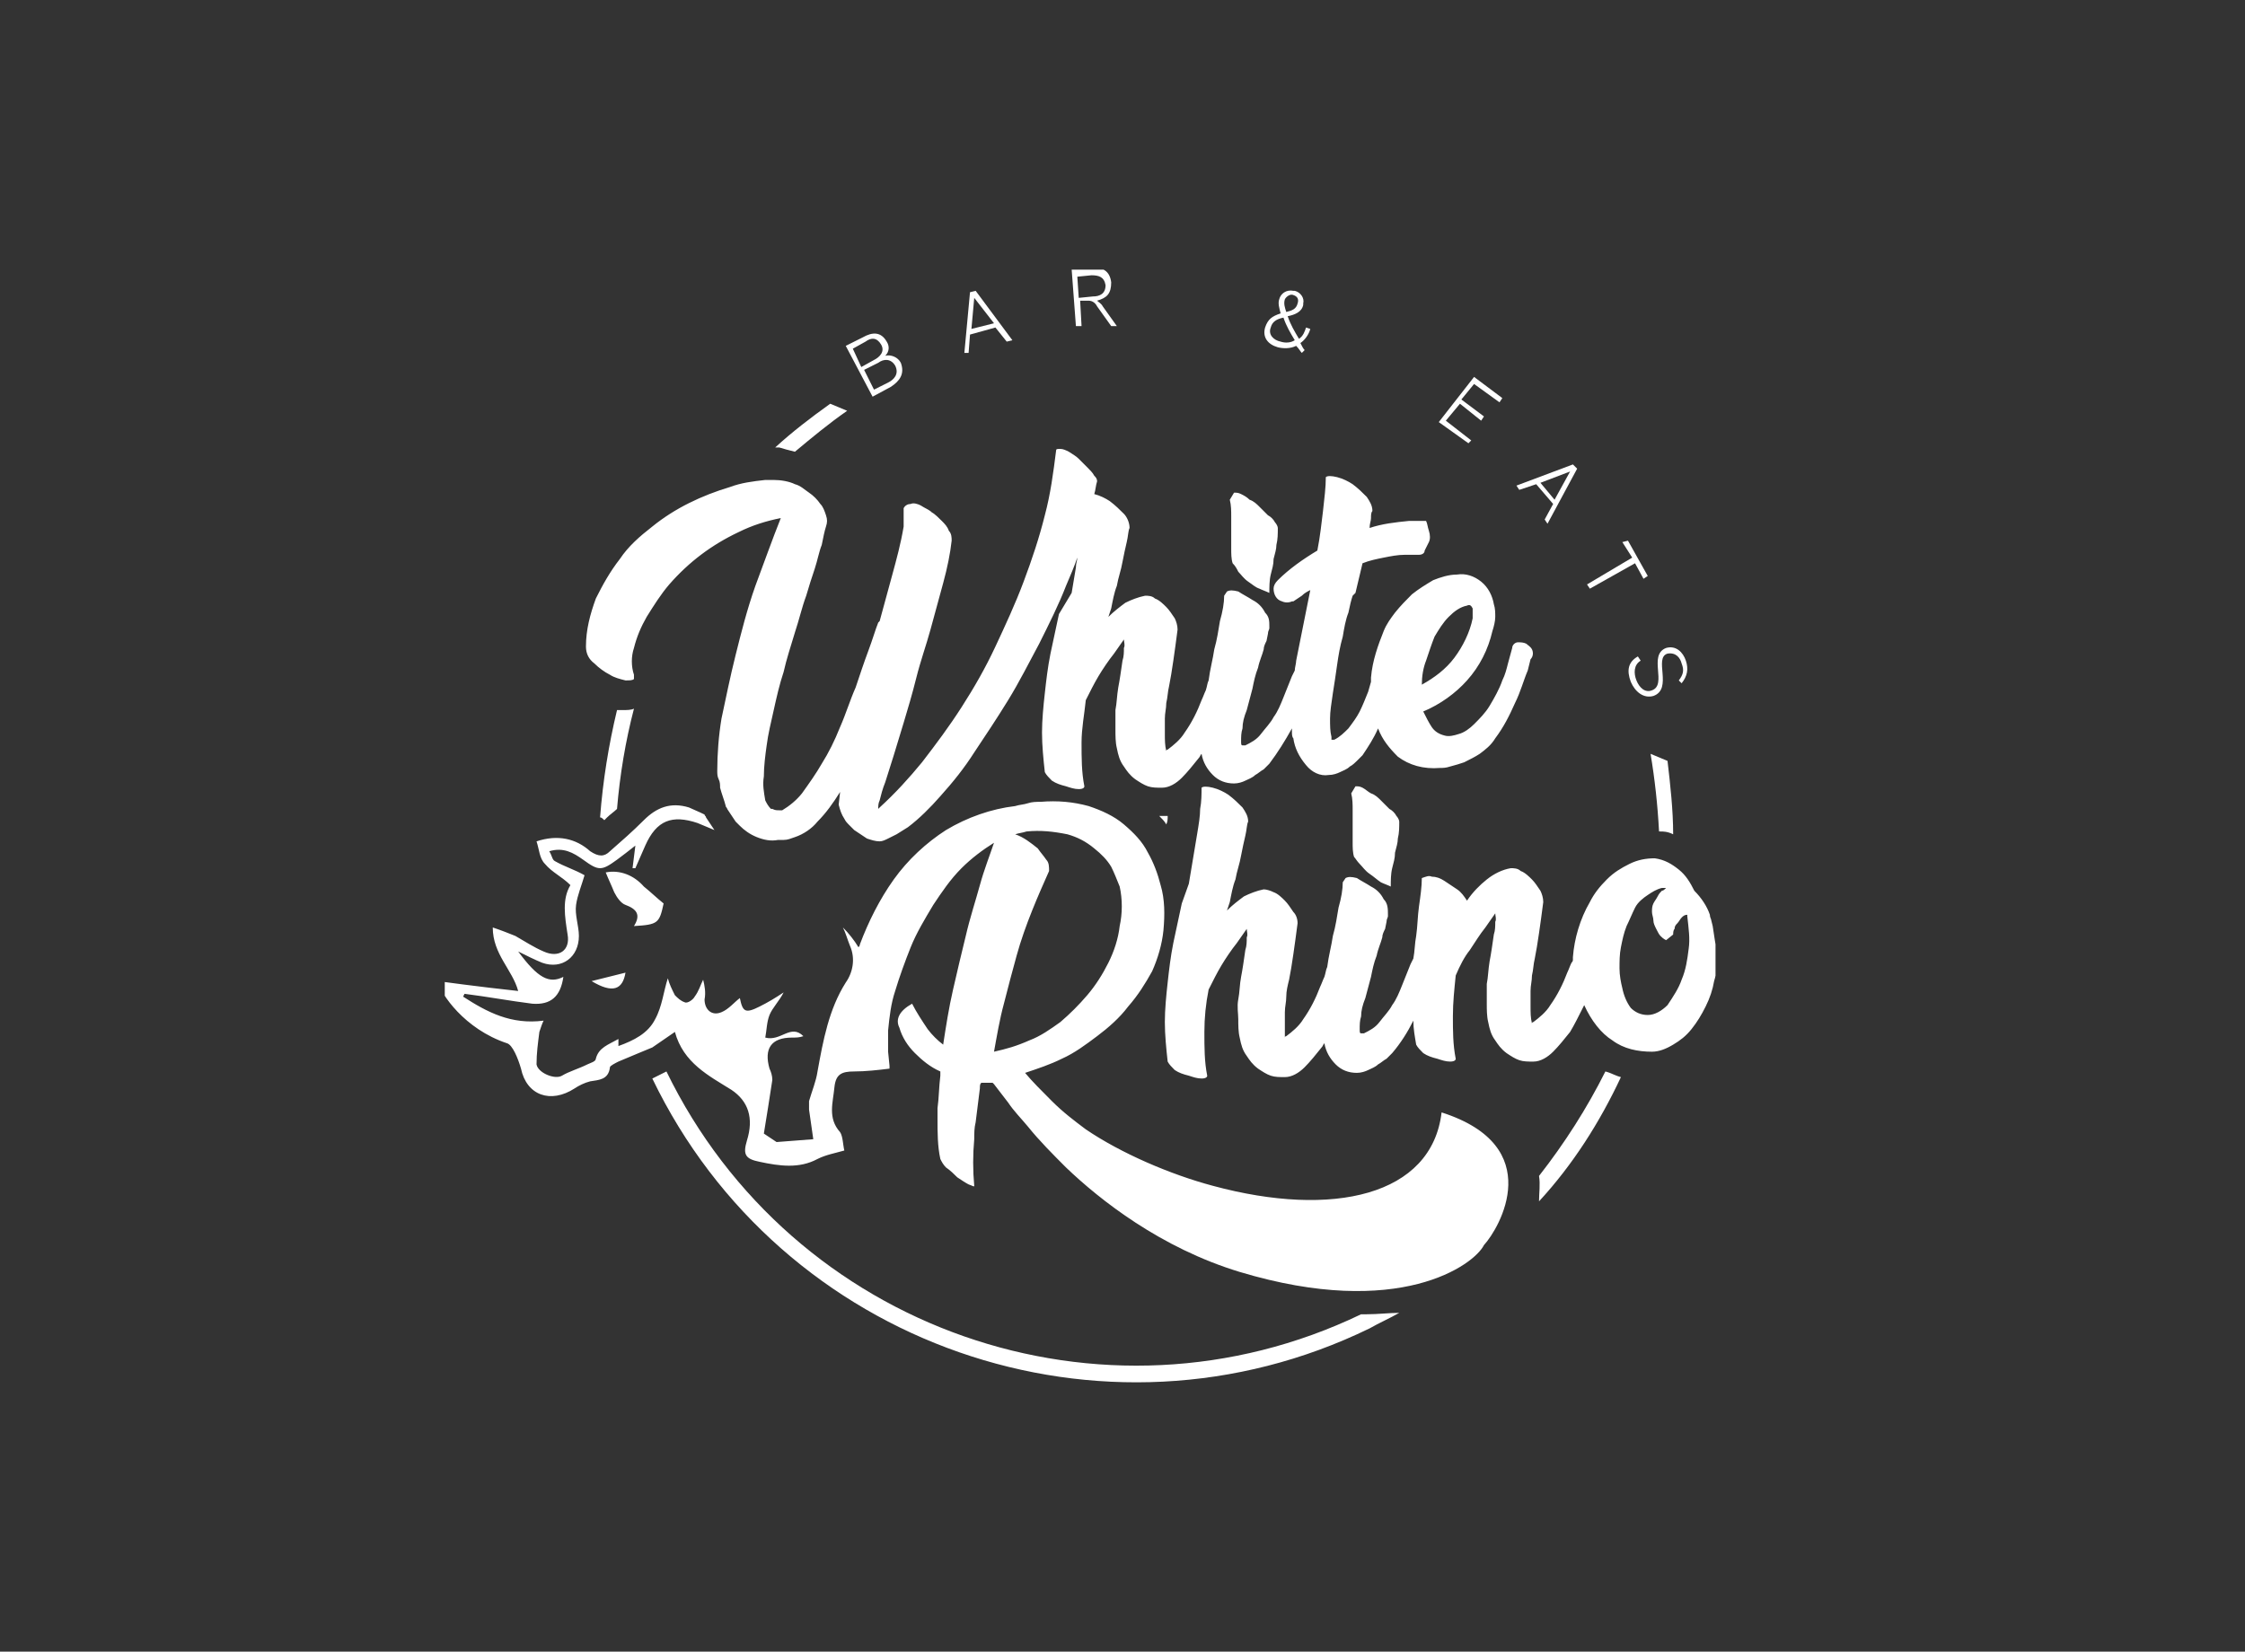 <svg xmlns="http://www.w3.org/2000/svg" xmlns:xlink="http://www.w3.org/1999/xlink" id="Layer_1" data-name="Layer 1" viewBox="0 0 159 117"><rect x="0" y="0" width="159" height="117" fill="#333333" stroke="none"/><defs><style>      .cls-1 {        clip-path: url(#clippath);      }      .cls-2 {        fill: none;      }      .cls-2, .cls-3 {        stroke-width: 0px;      }      .cls-4 {        clip-path: url(#clippath-1);      }      .cls-5 {        clip-path: url(#clippath-4);      }      .cls-6 {        clip-path: url(#clippath-3);      }      .cls-7 {        clip-path: url(#clippath-2);      }      .cls-8 {        clip-path: url(#clippath-7);      }      .cls-9 {        clip-path: url(#clippath-8);      }      .cls-10 {        clip-path: url(#clippath-6);      }      .cls-11 {        clip-path: url(#clippath-5);      }      .cls-12 {        clip-path: url(#clippath-9);      }      .cls-13 {        clip-path: url(#clippath-14);      }      .cls-14 {        clip-path: url(#clippath-13);      }      .cls-15 {        clip-path: url(#clippath-12);      }      .cls-16 {        clip-path: url(#clippath-10);      }      .cls-17 {        clip-path: url(#clippath-11);      }      .cls-3 {        fill: #fff;      }    </style><clipPath id="clippath"><rect class="cls-2" x="31.5" y="19.1" width="90" height="78.8"></rect></clipPath><clipPath id="clippath-1"><rect class="cls-2" x="31.5" y="19.1" width="90" height="78.8"></rect></clipPath><clipPath id="clippath-2"><rect class="cls-2" x="31.5" y="19.1" width="90" height="78.8"></rect></clipPath><clipPath id="clippath-3"><rect class="cls-2" x="31.5" y="19.1" width="90" height="78.8"></rect></clipPath><clipPath id="clippath-4"><rect class="cls-2" x="31.5" y="19.1" width="90" height="78.8"></rect></clipPath><clipPath id="clippath-5"><rect class="cls-2" x="31.5" y="19.1" width="90" height="78.8"></rect></clipPath><clipPath id="clippath-6"><rect class="cls-2" x="31.5" y="19.1" width="90" height="78.8"></rect></clipPath><clipPath id="clippath-7"><rect class="cls-2" x="31.5" y="19.1" width="90" height="78.8"></rect></clipPath><clipPath id="clippath-8"><rect class="cls-2" x="31.5" y="19.1" width="90" height="78.8"></rect></clipPath><clipPath id="clippath-9"><rect class="cls-2" x="31.5" y="19.1" width="90" height="78.8"></rect></clipPath><clipPath id="clippath-10"><rect class="cls-2" x="31.5" y="19.1" width="90" height="78.8"></rect></clipPath><clipPath id="clippath-11"><rect class="cls-2" x="31.5" y="19.1" width="90" height="78.8"></rect></clipPath><clipPath id="clippath-12"><rect class="cls-2" x="31.5" y="19.1" width="90" height="78.8"></rect></clipPath><clipPath id="clippath-13"><rect class="cls-2" x="31.5" y="19.1" width="90" height="78.8"></rect></clipPath><clipPath id="clippath-14"><rect class="cls-2" x="31.5" y="19.1" width="90" height="78.8"></rect></clipPath></defs><g class="cls-1"><path class="cls-3" d="M82.7,57.8h-.6c.2.2.4.4.5.6.1-.2.1-.4.1-.6Z"></path></g><g class="cls-4"><path class="cls-3" d="M43,57.9c.2-.2.5-.4.7-.6.2-2.4.6-4.8,1.2-7.1-.2.1-.5.1-.8.1h-.4c-.6,2.5-1,5-1.2,7.6.1,0,.2.1.3.2l.2-.2Z"></path></g><g class="cls-7"><path class="cls-3" d="M96.8,93.1h-.4c-18.3,8.8-40.3,1.1-49.2-17.2l-1,.5c9.1,18.9,31.9,26.9,50.8,17.7.7-.4,1.4-.7,2.1-1.1-.7,0-1.5.1-2.3.1Z"></path></g><g class="cls-6"><path class="cls-3" d="M109,83.3c.1.6,0,1.2,0,1.8,2.4-2.6,4.3-5.6,5.8-8.8-.4-.1-.7-.3-1.1-.4-1.3,2.6-2.9,5.1-4.7,7.4Z"></path></g><g class="cls-5"><path class="cls-3" d="M56.3,32c1.2-1,2.4-2,3.7-2.9l-1.2-.5c-1.4,1-2.7,2-3.9,3.1h.3c.3.1.7.2,1.1.3Z"></path></g><g class="cls-11"><path class="cls-3" d="M118.5,59.1c0-1.7-.2-3.5-.4-5.2l-1.2-.5c.3,1.8.5,3.6.6,5.5h.1c.2,0,.5,0,.9.2Z"></path></g><g class="cls-10"><path class="cls-3" d="M70.4,74.5c.2-1.1.4-2.3.7-3.4.3-1.2.6-2.3.9-3.4s.7-2.2,1.1-3.2.8-1.9,1.2-2.8c0-.3,0-.6-.2-.8-.2-.3-.4-.5-.6-.8-.5-.4-1-.8-1.6-1,.3-.1.5-.1.8-.2,1-.1,1.9,0,2.9.2.7.2,1.3.5,1.9,1,.5.4.9.8,1.2,1.3.2.4.4.9.6,1.4.2.9.2,1.9,0,2.8-.1.9-.4,1.8-.8,2.6-.4.8-.9,1.6-1.5,2.3-.6.7-1.2,1.3-1.9,1.9-.7.5-1.4,1-2.2,1.3-.9.4-1.6.6-2.5.8ZM102.1,78.8c-.7,5.9-7.7,7.5-16.2,5.2-3-.8-6.5-2.3-9-4-.8-.6-1.6-1.2-2.4-2s-1.4-1.4-1.9-2c.9-.3,1.8-.6,2.6-1,.9-.4,1.7-1,2.5-1.6s1.6-1.3,2.2-2.1c.7-.8,1.2-1.6,1.7-2.5.4-.9.7-1.9.8-2.9.1-1.1.1-2.2-.2-3.2-.2-.8-.5-1.6-.9-2.3-.4-.8-1-1.4-1.7-2s-1.6-1-2.5-1.3c-1.1-.3-2.2-.4-3.4-.3-.3,0-.6,0-.9.1s-.6.1-.9.2h0c-1.7.2-3.4.8-4.9,1.7-1.4.9-2.7,2.1-3.7,3.5-1,1.4-1.8,3-2.4,4.6q0,.1-.1.2c-.3-.5-.7-1-1.1-1.4.2.4.3.8.5,1.3.4.9.2,1.9-.3,2.6-1.2,1.9-1.6,4.1-2,6.3-.1.7-.4,1.4-.6,2.1v.6c.1.7.2,1.4.3,2.1l-2.6.2-.9-.6c.2-1.2.4-2.5.6-3.8,0-.3-.1-.6-.2-.8-.4-1.4.1-2.2,1.6-2.2.3,0,.5,0,.8-.1-.9-.9-1.6.4-2.7.1.1-.5.1-1.1.3-1.6s.7-1,1-1.6c-.6.4-1.1.7-1.7,1-1,.5-1.2.4-1.4-.6-.4.3-.8.8-1.3,1-.7.3-1.2-.2-1.2-.9.1-.5,0-1-.1-1.4-.2.4-.3.8-.6,1.2-.1.2-.5.5-.7.4-.3-.1-.5-.3-.7-.5-.2-.4-.4-.8-.5-1.2-.3.9-.4,2-.9,2.9-.5,1-1.5,1.5-2.6,1.9v-.5c-.7.4-1.4.6-1.6,1.4,0,.2-.4.3-.6.4-.6.3-1.3.5-1.8.8s-1.7-.2-1.8-.8c0-.8.1-1.5.2-2.3.1-.3.2-.6.3-.8-2.3.3-4-.6-5.7-1.7l.1-.2c1.6.2,3.2.5,4.8.7,1.3.1,2-.5,2.2-1.9-1,.5-1.8.1-3.2-1.8.6.3,1.2.6,1.7.8,1.4.5,2.6-.4,2.6-1.9,0-.7-.3-1.5-.2-2.2.1-.7.4-1.4.6-2.1-.7-.4-1.4-.6-2.1-1-.2-.1-.2-.4-.4-.7,1-.3,1.7.1,2.4.6,1.1.8,1.3.8,2.4,0,.4-.3.8-.6,1.3-1l-.2,1.6h.2l.7-1.6c.8-1.8,1.9-2.2,3.7-1.6l1.2.5c-.2-.3-.4-.6-.6-.9,0-.1-.1-.1-.1-.2-.4-.2-.9-.4-1.1-.5-1.3-.4-2.3,0-3.2.9-.8.8-1.6,1.5-2.4,2.2-.4.4-.8.4-1.4,0-1-.9-2.3-1.2-3.8-.7.2.6.2,1.2.6,1.6.5.6,1.2.9,1.8,1.5-.6,1-.4,2.2-.2,3.5.2,1.1-.6,1.7-1.7,1.2-.7-.3-1.3-.7-2-1.1-.5-.2-1-.4-1.6-.6,0,1.9,1.4,3,1.8,4.5-2.8-.3-5.7-.7-5.7-.7.2.9,1.9,3.4,4.9,4.4.4.1.8,1.1,1,1.8.4,1.9,2.1,2.5,3.8,1.4.3-.2.7-.4,1.1-.5.6-.1,1.3-.1,1.4-1,0-.1.4-.3.6-.4.7-.3,2.4-1,2.4-1l1.6-1.1c.6,2.2,2.4,3.1,4,4.1,1.2.8,1.6,2,1.1,3.6-.3,1-.1,1.3.9,1.5,1.4.3,2.8.5,4.1-.2.6-.3,1.2-.4,1.9-.6-.1-.4-.1-1-.3-1.3-.9-1-.5-2.1-.4-3.2.1-.9.5-1.1,1.4-1.1.8,0,1.7-.1,2.5-.2v-.2l-.1-1v-1.5c.1-1,.2-1.9.5-2.8.3-1,.7-2.1,1.1-3.1s1-2,1.6-3c.6-.9,1.2-1.8,2-2.6.7-.7,1.5-1.3,2.3-1.8-.3.9-.7,1.9-1,3s-.7,2.3-1,3.6c-.3,1.2-.6,2.5-.9,3.8s-.5,2.6-.7,3.9c-.4-.3-.8-.7-1.1-1.1-.4-.6-.8-1.2-1.1-1.8-.9.5-1.2,1.1-.9,1.7h0c.2.7.6,1.3,1.1,1.8s1.1,1,1.8,1.3v.3c-.1.8-.1,1.6-.2,2.3v.8c0,.9,0,1.9.2,2.8.1.2.2.4.4.6.3.2.6.5.8.7.3.2.6.4.8.5.3.1.4.2.4.1-.1-1.1-.1-2.2,0-3.3,0-.4,0-.8.1-1.2.1-.8.2-1.6.3-2.4,0-.2,0-.3.1-.4h.8l.1.1c.3.4.7.9,1,1.3.4.6.9,1.1,1.4,1.7.8,1,1.8,2,2.7,2.9,2.4,2.3,6.7,5.7,12.3,7.4,11.3,3.4,16.6-.5,17.3-1.9,1.1-1.2,4.5-7-3-9.4ZM119.6,67.2c-.1.8-.2,1.5-.5,2.2-.2.6-.6,1.2-1,1.8-.4.4-.9.7-1.4.7s-.9-.2-1.2-.5c-.3-.4-.5-.9-.6-1.4-.1-.4-.2-.9-.2-1.4s0-1,.1-1.5.2-1,.4-1.5c.2-.4.4-.9.6-1.3s.6-.7.9-.9.6-.4,1-.5h.3c-.1.1-.2.2-.3.2-.1.1-.2.2-.3.4-.1.2-.2.3-.3.5-.1.2-.1.4-.1.6s.1.4.1.6.1.4.2.6.2.4.3.5c.1.1.2.2.4.3l.5-.4c0-.1,0-.3.1-.4,0-.2.1-.3.2-.4s.2-.3.3-.4c.1-.1.2-.2.4-.2v.1c.1.9.2,1.6.1,2.3ZM121.3,65.6l-.1-.4c0-.1-.1-.2-.1-.4-.2-.6-.6-1.2-1.1-1.7-.3-.6-.6-1.1-1.1-1.5s-1-.7-1.7-.8c-.6,0-1.2.1-1.8.4s-1.1.6-1.6,1.1-.9,1-1.2,1.6c-.7,1.2-1.1,2.6-1.2,3.9v.2q0,.1-.1.2c-.1.2-.2.5-.3.7-.3.8-.7,1.6-1.2,2.3-.3.5-.8.9-1.2,1.2h0c-.1,0-.1.1-.1.1-.1-.4-.1-.8-.1-1.2v-1.1c0-.4.1-.7.1-1.1.1-.4.1-.8.2-1.2.1-.5.2-1.1.3-1.8.1-.7.2-1.4.3-2.2,0-.3-.1-.6-.2-.8-.2-.3-.4-.6-.6-.8s-.5-.5-.8-.6c-.2-.2-.5-.2-.7-.2-.6.1-1.2.4-1.7.8-.5.4-1,.9-1.4,1.5-.2-.3-.4-.6-.7-.8-.3-.2-.6-.4-.9-.6-.3-.2-.6-.3-.9-.3-.2-.1-.4,0-.7.1,0,.6-.1,1.3-.2,2-.1.7-.1,1.4-.2,2.1-.1.5-.1,1.1-.2,1.6l-.2.4c-.2.5-.4,1-.6,1.5s-.4,1-.7,1.4c-.2.4-.6.8-.9,1.2-.3.4-.7.6-1.1.8h-.2c-.1,0-.1-.1-.1-.3,0-.3,0-.6.1-.9,0-.4.1-.8.3-1.3l.4-1.5c.1-.5.2-1,.4-1.5.1-.5.3-.9.4-1.3,0-.2.1-.4.2-.6l.1-.5c0-.2.1-.3.1-.4v-.1c0-.4,0-.8-.3-1.1-.2-.4-.5-.7-.9-.9-.3-.2-.7-.4-1-.6-.4-.1-.6-.1-.8,0l-.2.3c0,.5-.1,1.1-.3,1.8-.1.6-.2,1.3-.4,2-.1.7-.3,1.4-.4,2.2-.1.2-.1.4-.2.7-.1.2-.2.5-.3.7-.3.8-.7,1.6-1.2,2.3-.3.5-.8.9-1.2,1.2h0c-.1,0-.1.1-.1.1,0,.1,0-.3,0-.7v-1.1c0-.4.1-.7.1-1.1s.1-.8.2-1.2c.1-.5.2-1.1.3-1.8.1-.7.2-1.4.3-2.2,0-.3-.1-.6-.3-.8-.2-.3-.4-.6-.6-.8s-.5-.5-.8-.6c-.2-.1-.5-.2-.7-.2-.5.1-1,.3-1.4.5-.4.3-.8.6-1.2,1l.2-.6c.1-.5.2-1.1.4-1.6.1-.6.3-1.1.4-1.7.1-.5.2-1,.3-1.4.1-.4.1-.8.2-1,0-.4-.2-.7-.4-1-.3-.3-.6-.6-1-.9-.3-.2-.7-.4-1.1-.5s-.7-.1-.8,0c0,.4,0,1-.1,1.5,0,.5-.1,1.1-.2,1.7-.1.6-.2,1.2-.3,1.8-.1.6-.2,1.2-.3,1.8l-.5,1.4c-.2.9-.4,1.9-.6,2.8-.2,1-.3,1.9-.4,2.8s-.2,1.9-.2,2.8.1,1.9.2,2.8c.1.2.3.4.5.6.3.2.6.3,1,.4.3.1.6.2.9.2s.4-.1.4-.2c-.2-1-.2-2-.2-3.1,0-1,.1-2,.3-3,.3-.6.6-1.2.9-1.7s.7-1.1,1.1-1.6l.7-1c0,.2.1.4,0,.6,0,.3,0,.6-.1.9-.1.7-.2,1.4-.3,1.9s-.1,1.1-.2,1.6,0,1,0,1.4,0,.9.1,1.3c.1.5.2.9.5,1.3.2.3.4.6.8.9.3.2.6.4.9.5s.6.1,1,.1c.5,0,1-.3,1.4-.7.4-.4.8-.9,1.2-1.4.1-.1.1-.2.2-.3.1.6.4,1.1.8,1.5s.9.6,1.5.6c.3,0,.6-.1.8-.2.2-.1.5-.2.7-.4.2-.1.4-.3.6-.4l.4-.4c.6-.7,1.1-1.5,1.5-2.3,0,.6.1,1.1.2,1.7.1.2.3.4.5.6.3.2.6.3,1,.4.3.1.6.2.9.2s.4-.1.4-.2c-.2-1-.2-2-.2-3s.1-1.9.2-2.9c.3-.7.6-1.3,1-1.8.4-.6.7-1.1,1.1-1.6l.7-1c0,.2.1.4,0,.6,0,.3,0,.6-.1.9-.1.7-.2,1.4-.3,1.9-.1.6-.1,1.1-.2,1.6v1.4c0,.4,0,.9.1,1.3.1.5.2.9.5,1.3.2.3.4.6.8.9.3.2.6.4.9.5s.6.1,1,.1c.5,0,1-.3,1.4-.7.4-.4.8-.9,1.2-1.4.3-.5.6-1.1.9-1.7l.1-.2c.5,1.1,1.2,2,2,2.5.8.6,1.8.8,2.8.8.5,0,1-.2,1.5-.5s.9-.6,1.3-1.1.7-1,1-1.6.5-1.2.6-1.8c.2-.6.2-1.3.2-2-.1-.6-.2-1.2-.3-1.9ZM96.3,61.2c.2.2.4.5.7.7s.5.4.8.6c.2.1.5.2.7.3,0-.4,0-.9.1-1.3.1-.4.2-.7.2-1.1.1-.4.2-.7.2-1,.1-.4.1-.8.1-1.2,0-.1-.1-.3-.2-.4-.1-.2-.3-.4-.5-.5-.2-.2-.4-.4-.6-.6-.2-.2-.4-.4-.7-.5-.2-.1-.4-.3-.6-.4-.2-.1-.3-.1-.5-.1l-.3.5c.1.4.1.8.1,1.2v2.3c0,.3,0,.7.1,1,.1.1.2.3.4.5ZM61.4,57.3h-.1.1ZM87.7,40.5c.2.2.4.5.7.7s.5.4.8.5c.2.1.5.2.7.3,0-.4,0-.9.1-1.3.1-.4.2-.7.2-1.1.1-.4.2-.7.2-1,.1-.4.1-.8.1-1.2,0-.1-.1-.3-.2-.4-.1-.2-.3-.4-.5-.5-.2-.2-.4-.4-.6-.6-.2-.2-.4-.4-.7-.5-.2-.2-.4-.3-.6-.4-.2-.1-.3-.1-.5-.1l-.3.5c.1.4.1.8.1,1.2v2.3c0,.3,0,.7.1,1,.2.2.3.4.4.6ZM61.4,57.3h-.1.1ZM101,46.8c.2-.6.4-1.2.6-1.7.3-.5.6-1,1-1.4s.8-.7,1.3-.8c.2-.1.3,0,.4.2v.7h0c-.2,1-.7,2-1.3,2.8-.6.8-1.4,1.4-2.3,1.9,0-.6.1-1.2.3-1.7ZM108.5,46c-.1-.2-.3-.3-.4-.4-.2-.1-.4-.1-.6-.1s-.4.2-.4.4c-.1.4-.2.7-.3,1.1-.1.4-.2.8-.4,1.2-.2.6-.6,1.3-.9,1.8s-.7.9-1.1,1.3c-.3.3-.7.6-1.1.7-.3.1-.7.2-1,.1h0c-.4-.1-.7-.3-.9-.6-.2-.3-.4-.7-.6-1.1,1.2-.5,2.3-1.3,3.1-2.2.9-1,1.5-2.2,1.8-3.5h0c.1-.3.2-.7.2-1s0-.6-.1-.9c-.1-.6-.4-1.2-.9-1.6-.5-.4-1.1-.6-1.7-.5-.6,0-1.2.2-1.7.4-.5.3-1,.6-1.5,1-.4.4-.8.8-1.2,1.3-.3.4-.6.8-.8,1.3-.4,1-.8,2.1-.9,3.3v.3l-.2.7c-.2.5-.4,1-.6,1.4s-.5.8-.8,1.2c-.3.3-.6.6-1,.8h-.2v-.2c-.1-.4-.1-.8-.1-1.3s.1-1.1.2-1.8c.1-.6.2-1.3.3-2,.1-.7.2-1.3.4-2,.1-.6.2-1.2.4-1.7.1-.5.2-.9.3-1.2l.2-.2.5-2.1c.5-.2,1-.3,1.5-.4.5-.1,1-.2,1.5-.2h1c.2,0,.4-.1.4-.3.1-.2.2-.4.3-.6.1-.2.1-.5,0-.8s-.1-.5-.2-.7h-1.2c-1,.1-1.9.2-2.8.5,0-.3.1-.5.1-.7s0-.4.1-.5c0-.4-.2-.7-.4-1-.3-.3-.6-.6-1-.9-.3-.2-.7-.4-1.1-.5s-.7-.1-.8,0c0,.7-.1,1.5-.2,2.4-.1.8-.2,1.8-.4,2.8-1,.6-2,1.3-2.8,2.1-.2.2-.3.4-.3.6,0,.4.2.8.6.9.2.1.5.1.7,0h.1l.6-.4c.2-.2.4-.3.6-.4l-.1.5c-.3,1.5-.6,3-.9,4.5,0,.2-.1.5-.1.7l-.2.4c-.2.5-.4,1-.6,1.5s-.4,1-.7,1.4c-.2.4-.6.8-.9,1.2s-.7.6-1.1.8h-.2c-.1,0-.1-.1-.1-.3,0-.3,0-.6.1-.9,0-.4.1-.8.3-1.3l.4-1.5c.1-.5.2-1,.4-1.5.1-.5.3-.9.4-1.3,0-.2.1-.4.2-.6l.1-.5c0-.2.1-.3.1-.4v-.1c0-.4,0-.7-.3-1-.2-.4-.5-.7-.9-.9-.3-.2-.7-.4-1-.6-.4-.1-.6-.1-.8,0l-.2.3c0,.5-.1,1.1-.3,1.8-.1.6-.2,1.3-.4,2-.1.7-.3,1.4-.4,2.2-.1.2-.1.4-.2.7-.1.2-.2.5-.3.7-.3.8-.7,1.6-1.2,2.3-.3.5-.8.9-1.2,1.2h0c-.1,0-.1.1-.1.1-.1-.4-.1-.8-.1-1.2v-1.1c0-.4.1-.7.1-1.1.1-.4.1-.8.2-1.2.1-.5.2-1.1.3-1.8.1-.7.2-1.4.3-2.2,0-.3-.1-.6-.2-.8-.2-.3-.4-.6-.6-.8s-.5-.5-.8-.6c-.2-.2-.5-.2-.7-.2-.5.1-1,.3-1.4.5-.4.3-.8.6-1.2,1l.2-.6c.1-.5.2-1.1.4-1.6.1-.6.3-1.1.4-1.7.1-.5.2-1,.3-1.4.1-.4.1-.8.2-1,0-.4-.2-.8-.4-1-.3-.3-.6-.6-1-.9-.3-.2-.7-.4-1.1-.5.1-.3.1-.6.2-.9,0-.2-.1-.3-.2-.4-.1-.2-.3-.4-.5-.6-.2-.2-.4-.4-.6-.6-.2-.2-.4-.3-.7-.5-.2-.1-.4-.2-.6-.2s-.3,0-.3.1c-.2,1.6-.4,3.1-.8,4.6-.4,1.6-.9,3.1-1.5,4.7-.6,1.6-1.3,3.1-2,4.6s-1.5,2.9-2.4,4.3c-.9,1.4-1.8,2.6-2.8,3.9-.9,1.1-1.9,2.2-3,3.2l-.1.1h0c0-.2,0-.4.1-.6.1-.4.2-.8.4-1.3l.6-1.9.7-2.3c.3-1,.6-2,.9-3.2s.7-2.3,1-3.4c.3-1.1.6-2.2.9-3.3s.5-2.1.6-3c0-.2,0-.5-.2-.7-.1-.3-.3-.5-.5-.7s-.5-.5-.7-.6c-.2-.2-.5-.3-.8-.5-.2-.1-.5-.2-.7-.1-.2,0-.4.1-.5.3v1.3c-.2,1.2-.5,2.3-.8,3.4-.3,1.1-.6,2.2-.9,3.3l-.1.1c-.2.5-.4,1.2-.7,2s-.6,1.7-.9,2.6c-.4.9-.7,1.9-1.1,2.8-.4,1-.8,1.8-1.3,2.6-.4.7-.9,1.4-1.4,2.1-.4.5-.9.9-1.4,1.2h-.2c-.2,0-.3,0-.5-.1h-.1c-.2-.2-.3-.4-.4-.6-.1-.6-.2-1.1-.1-1.7,0-.7.1-1.5.2-2.2.1-.8.3-1.6.5-2.5s.4-1.8.7-2.7c.2-.9.5-1.8.8-2.8.3-.9.5-1.8.8-2.6.2-.7.4-1.3.6-1.9.2-.6.3-1.2.5-1.7.1-.5.2-1,.3-1.3s.1-.5,0-.8-.2-.6-.4-.8c-.2-.3-.5-.6-.8-.8s-.6-.5-1-.6c-.4-.2-1-.3-1.5-.3h-.6c-.9.1-1.7.2-2.5.5-2,.6-3.9,1.5-5.5,2.8-.9.7-1.7,1.4-2.3,2.3-.7.9-1.2,1.8-1.7,2.8-.4,1.1-.7,2.2-.7,3.4,0,.5.2.9.6,1.2.3.3.7.6,1.1.8.3.2.7.3,1.1.4.3,0,.5,0,.6-.1v-.3c-.2-.6-.2-1.3,0-1.9.2-.8.5-1.5.9-2.2.5-.8,1-1.6,1.6-2.3,1.4-1.6,3-2.8,4.9-3.7,1-.5,2-.8,3-1-.6,1.5-1.2,3.2-1.8,4.8-.6,1.7-1,3.3-1.4,4.9-.4,1.6-.7,3.1-1,4.5-.2,1.2-.3,2.5-.3,3.7,0,.2,0,.4.1.6s.1.4.1.6c.1.4.3.9.4,1.3,0,.1.1.1.1.2.2.3.4.6.6.9l.3.3c.3.3.7.6,1.2.8s1,.3,1.5.2h.4c.3,0,.5-.1.8-.2h0c.6-.2,1.2-.6,1.6-1.1h0c.6-.6,1.1-1.3,1.6-2.1l-.1.9c.1.4.2.7.4,1,.1.2.2.3.3.4l.4.4c.3.2.6.4.9.6h0c.3.1.6.2.9.2.2,0,.4-.1.6-.2.2-.1.4-.2.6-.3.3-.2.5-.3.8-.5.8-.6,1.6-1.4,2.3-2.2.9-1,1.7-2,2.4-3.1.8-1.2,1.6-2.4,2.4-3.7s1.5-2.7,2.2-4c.7-1.4,1.4-2.8,1.9-4.1.3-.7.6-1.4.8-2,0,.2-.1.4-.1.7-.1.6-.2,1.2-.3,1.8l-.9,1.5c-.2.9-.4,1.9-.6,2.8-.2,1-.3,1.9-.4,2.8-.1.9-.2,1.9-.2,2.8s.1,1.9.2,2.8c.1.2.3.4.5.6.3.2.6.3,1,.4.3.1.6.2.9.2s.4-.1.4-.2c-.2-1-.2-2-.2-3.1,0-1,.2-2,.3-3,.3-.6.6-1.2.9-1.7s.7-1.1,1.1-1.6l.7-1c0,.2.1.4,0,.6,0,.3,0,.6-.1.9-.1.7-.2,1.4-.3,1.9-.1.6-.1,1.1-.2,1.6v1.4c0,.4,0,.9.1,1.3.1.5.2.9.5,1.3.2.3.4.6.8.9.3.2.6.4.9.5s.6.1,1,.1c.5,0,1-.3,1.4-.7s.8-.9,1.2-1.4c.1-.1.1-.2.2-.3.1.6.4,1.1.8,1.5s.9.6,1.5.6c.3,0,.6-.1.8-.2s.5-.2.7-.4c.2-.1.4-.3.6-.4l.4-.4c.6-.8,1.1-1.6,1.6-2.5v.2c0,.2,0,.4.1.5.1.7.4,1.3.9,1.9.4.5,1,.8,1.6.7.3,0,.6-.1.8-.2s.5-.2.7-.4c.2-.1.4-.3.5-.4.1-.1.3-.3.4-.4.4-.6.8-1.2,1.1-1.9.3.8.8,1.4,1.4,2,.8.6,1.8.9,3,.8.2,0,.4,0,.7-.1.4-.1.7-.2,1-.3.4-.2.8-.4,1.1-.6.4-.3.8-.6,1.1-1.1.6-.8,1-1.6,1.4-2.5.4-.8.6-1.6.9-2.3l.2-.8c.2-.2.2-.5.1-.7ZM61.3,57.4h0ZM63.4,74.2v-.8.8ZM44.3,68.9l-2.4.6c1.5.9,2.2.6,2.4-.6ZM47,64c-.5-.4-.9-.8-1.4-1.2-.7-.8-1.7-1.2-2.7-1,.2.5.4.9.6,1.4.2.4.5.8.8.9.8.3,1.1.7.6,1.5,1.7-.1,1.8-.2,2.1-1.6Z"></path></g><g class="cls-8"><path class="cls-3" d="M62.2,25.7l-1,.5.7,1.4,1-.5c.4-.2.8-.6.5-1.2-.3-.5-.8-.5-1.2-.2ZM61.3,24.2l-.9.5.6,1.3.9-.5c.4-.2.8-.6.5-1.1-.3-.5-.7-.5-1.1-.2ZM63.1,27.4l-1.3.7-1.9-3.6,1.2-.6c.7-.4,1.3-.4,1.7.3.2.3.2.7-.1,1,.4-.1.9.1,1.1.5.3.8-.1,1.3-.7,1.7Z"></path></g><g class="cls-9"><path class="cls-3" d="M70.4,22.9l-1.4-1.8-.2,2.2,1.6-.4ZM71.7,24.1l-.4.1-.8-1-1.8.5-.1,1.3h-.3l.4-4.3.4-.1,2.6,3.5Z"></path></g><g class="cls-12"><path class="cls-3" d="M77.3,19.5l-1,.1.1,1.5,1-.1c.5,0,.9-.2.9-.8-.1-.6-.5-.7-1-.7ZM77.7,21.3c.1.1.3.2.4.4l1,1.4h-.4l-1-1.4c-.1-.2-.3-.4-.6-.4h-.6l.1,1.8h-.4l-.3-4,1.4-.1c.8-.1,1.3.2,1.4,1,0,.8-.3,1.1-1,1.3Z"></path></g><g class="cls-16"><path class="cls-3" d="M91.6,20.9c-.2-.1-.5.1-.6.3h0c-.1.3,0,.6.1.9.4-.1.7-.2.8-.6.1-.3,0-.5-.3-.6h0ZM90.9,22.5c-.5.1-.8.3-.9.7-.2.5.2.9.7,1,.3.1.7.1,1-.1-.3-.5-.6-1-.8-1.6ZM92.2,25c-.1-.1-.2-.3-.4-.5-.4.2-.9.2-1.3.1-.7-.2-1.1-.7-.9-1.4.2-.6.5-.8,1.1-1-.1-.4-.2-.7-.1-1,.1-.4.5-.7,1-.6h.1c.4.1.7.5.6.9v.1c-.1.5-.6.7-1.1.8.2.6.5,1.1.8,1.6.3-.2.4-.5.5-.8l.3.1c-.1.4-.4.8-.7,1,.1.2.2.4.3.5l-.2.2Z"></path></g><g class="cls-17"><polygon class="cls-3" points="104 31.4 101.9 29.9 104.4 26.7 106.4 28.2 106.2 28.5 104.4 27.2 103.5 28.3 105.1 29.5 104.9 29.8 103.4 28.6 102.4 29.8 104.2 31.2 104 31.4"></polygon></g><g class="cls-15"><path class="cls-3" d="M110.1,35.4l1.1-2-2.1.8,1,1.2ZM109.6,37.1l-.2-.3.6-1.1-1.2-1.4-1.2.4-.2-.3,4-1.5.3.3-2.1,3.9Z"></path></g><g class="cls-14"><polygon class="cls-3" points="116.4 41 115.8 39.9 112.6 41.7 112.4 41.4 115.6 39.5 114.9 38.4 115.3 38.3 116.7 40.8 116.4 41"></polygon></g><g class="cls-13"><path class="cls-3" d="M115.5,48.3c-.3-.8-.2-1.4.5-1.8l.2.3c-.5.3-.5.9-.3,1.4s.6.9,1.1.7c1.1-.4-.3-2.5,1-3,.7-.2,1.2.3,1.4.9.2.6.1,1.1-.3,1.6l-.2-.2c.3-.4.4-.7.2-1.2-.1-.4-.4-.8-1-.7-1,.3.4,2.5-1,3-.7.2-1.3-.3-1.6-1Z"></path></g></svg>
